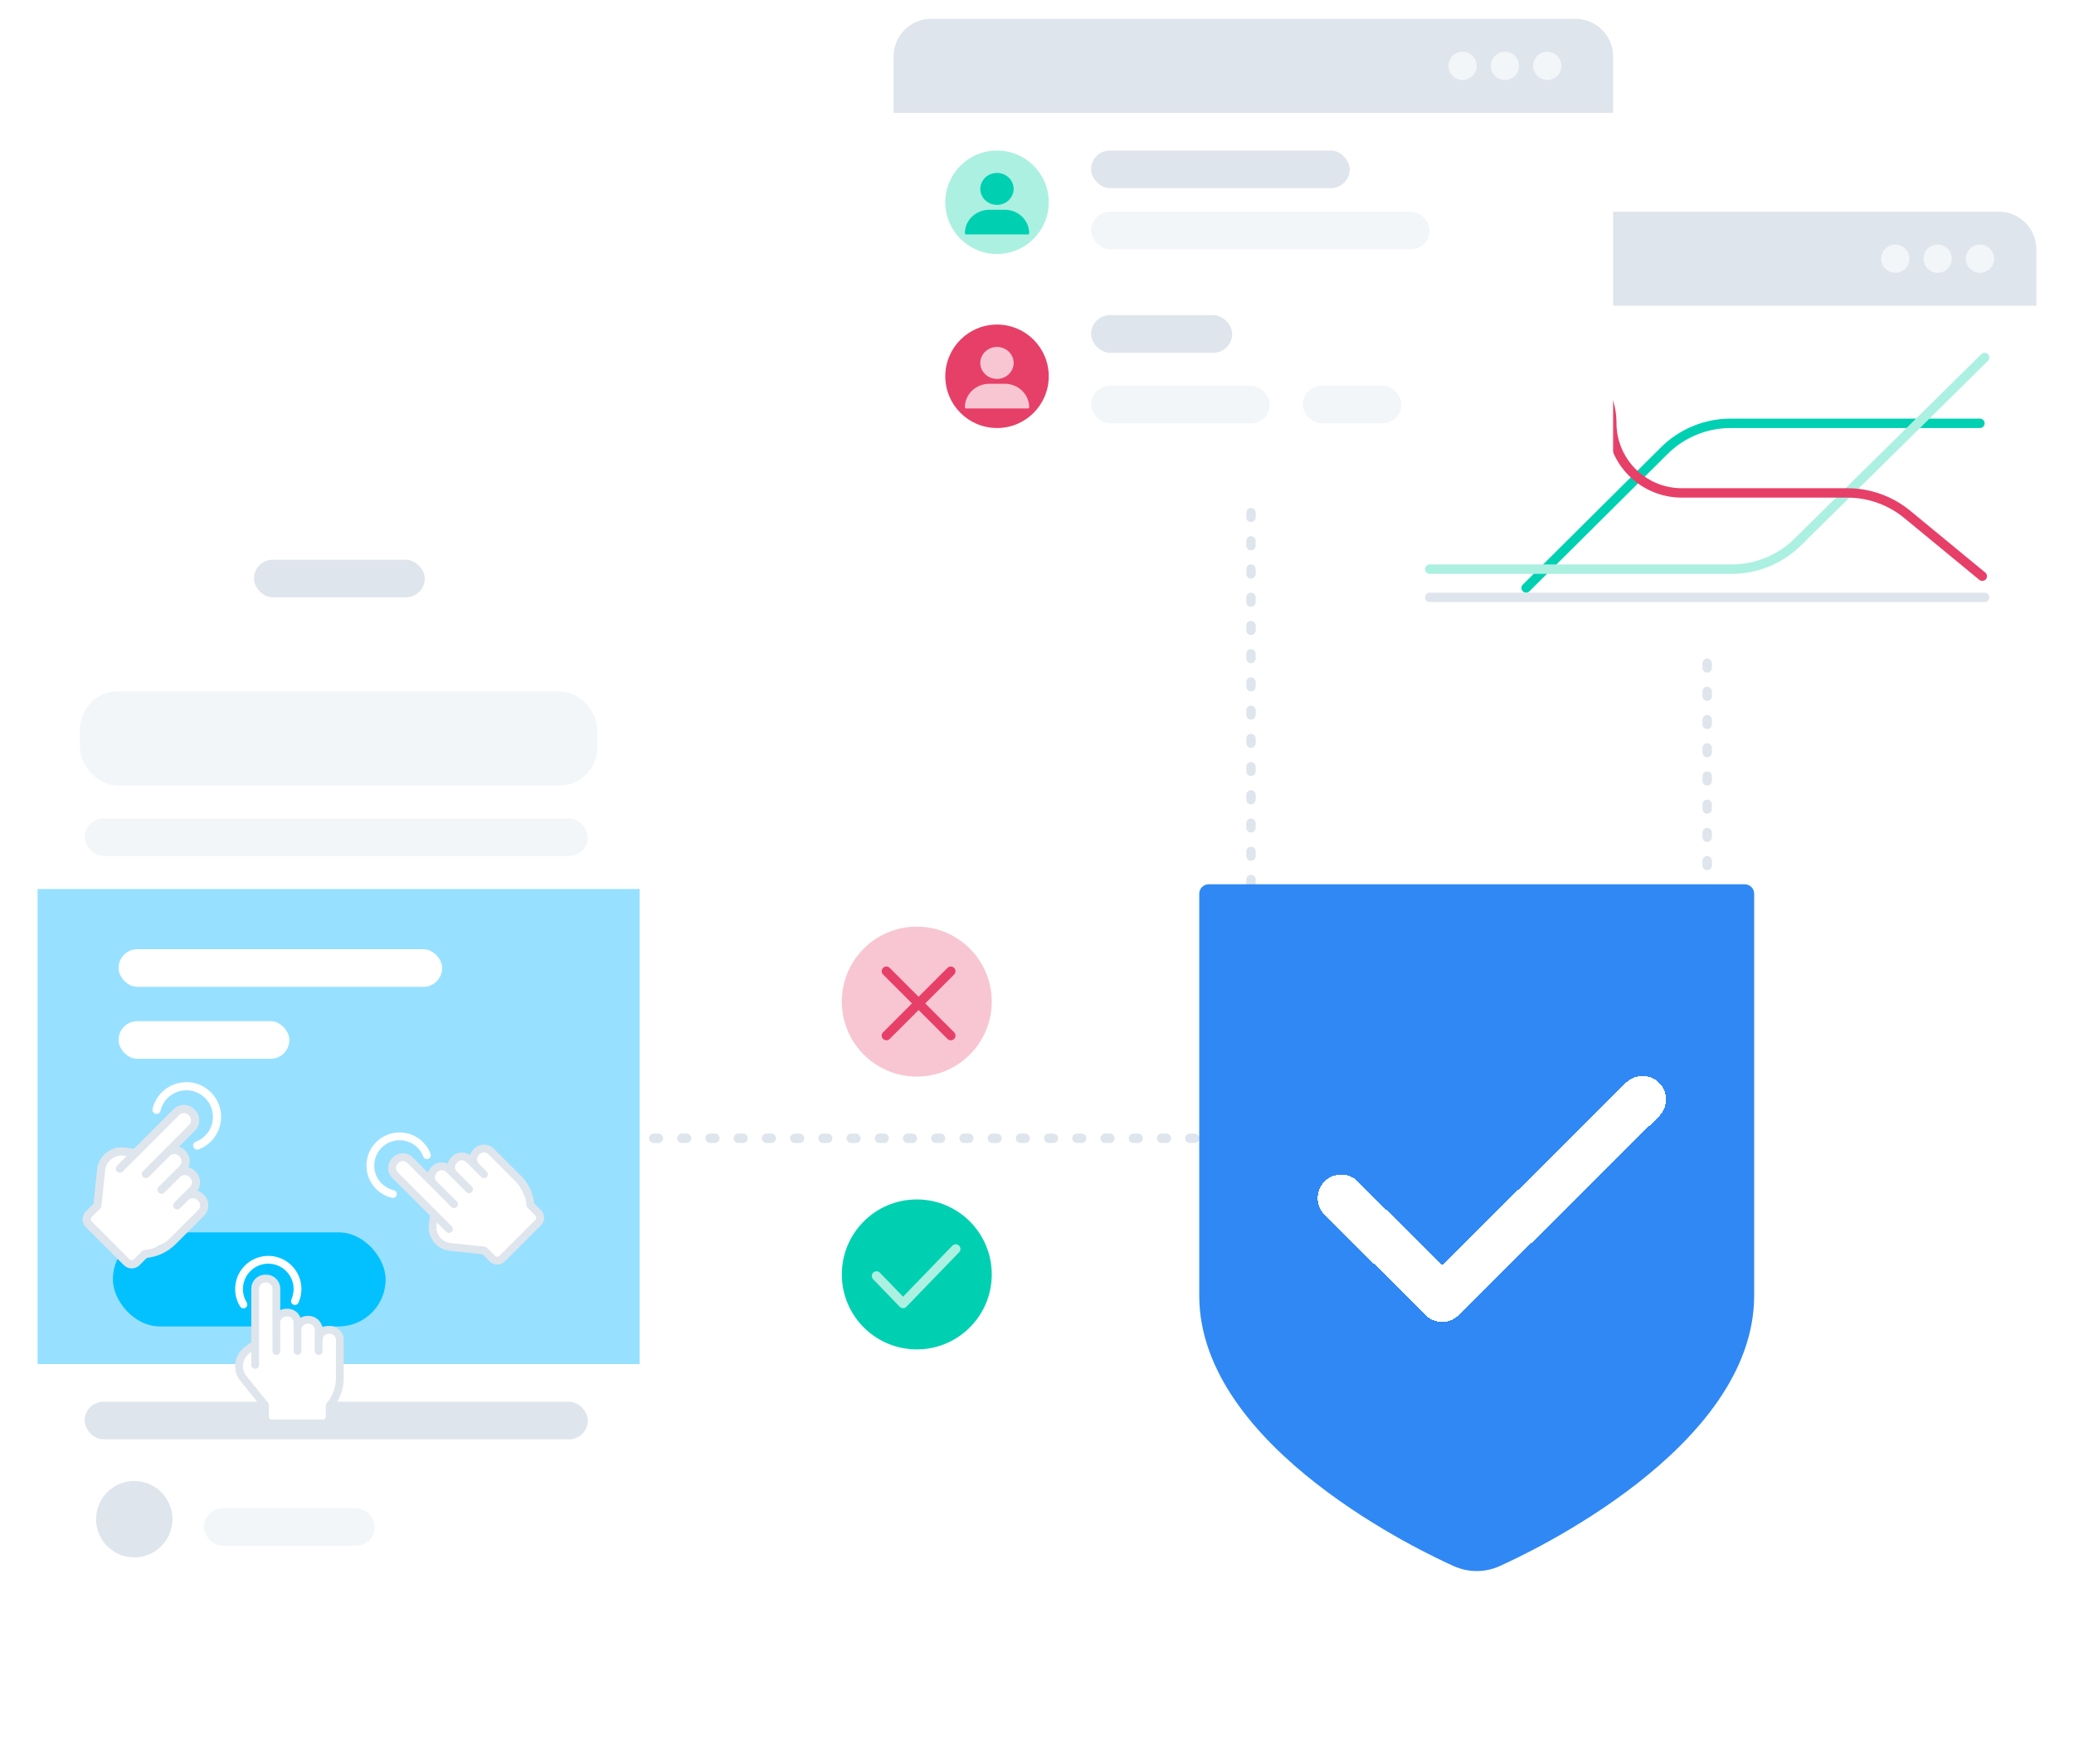 <svg width="441" height="375" viewBox="0 0 441 375" fill="none" xmlns="http://www.w3.org/2000/svg">
<path d="M363 99V238" stroke="#DFE5EC" stroke-width="2" stroke-linecap="round" stroke-dasharray="1 5"/>
<g filter="url(#filter0_d_102_2366)">
<path d="M304 137C299.582 137 296 133.418 296 129L296 54C296 49.582 299.582 46 304 46L425 46C429.418 46 433 49.582 433 54L433 129C433 133.418 429.418 137 425 137L304 137Z" fill="white"/>
</g>
<path d="M324.5 125L353.877 95.812C357.624 92.089 362.692 90 367.974 90H400.656L421 90" stroke="#00D0B2" stroke-width="2" stroke-linecap="round"/>
<path d="M304 121H335.399H368.211C373.471 121 378.519 118.928 382.263 115.232L422 76" stroke="#ACF0E1" stroke-width="2" stroke-linecap="round"/>
<path d="M311 75H327.817C336.044 75 342.714 81.67 342.714 89.898V89.898C342.714 98.126 349.384 104.795 357.612 104.795H392.825C397.464 104.795 401.958 106.408 405.539 109.356L421.5 122.5" stroke="#E64068" stroke-width="2" stroke-linecap="round"/>
<path d="M304 127H422" stroke="#DFE5EC" stroke-width="2" stroke-linecap="round"/>
<path d="M295 53C295 48.582 298.582 45 303 45H425C429.418 45 433 48.582 433 53V65H295V53Z" fill="#DFE5EC"/>
<path d="M320 242H94" stroke="#DFE5EC" stroke-width="2" stroke-linecap="round" stroke-dasharray="1 5"/>
<g filter="url(#filter1_d_102_2366)">
<rect x="8" y="365" width="255" height="128" rx="12" transform="rotate(-90 8 365)" fill="white"/>
</g>
<rect x="54" y="119" width="36.321" height="8" rx="4" fill="#DFE5EC"/>
<rect x="17" y="147" width="110" height="20" rx="8" fill="#F3F6F9"/>
<rect x="8" y="189" width="128" height="101" fill="#98E0FF"/>
<rect x="18" y="174" width="107" height="8" rx="4" fill="#F3F6F9"/>
<rect x="18" y="298" width="107" height="8" rx="4" fill="#DFE5EC"/>
<rect x="25.205" y="201.803" width="68.819" height="8" rx="4" fill="white"/>
<rect x="43.365" y="320.635" width="36.321" height="8" rx="4" fill="#F3F6F9"/>
<rect x="25.205" y="217.097" width="36.321" height="8" rx="4" fill="white"/>
<rect x="24" y="262" width="58" height="20" rx="10" fill="#03C1FF"/>
<circle cx="28.55" cy="322.98" r="8.124" fill="#DFE5EC"/>
<path d="M58.708 273.007L56.606 271.606L54.504 273.708V286.321H53.102L51 289.123V291.926L56.606 298.232L55.905 301.035C56.138 301.356 56.746 302.086 57.306 302.437C57.867 302.787 65.481 302.583 69.218 302.437L70.62 300.335V297.532L72.021 293.328V284.219L70.62 282.817L67.817 283.518V281.416L65.715 280.715L63.613 281.416L62.912 280.014L60.81 279.314H58.708V275.547V273.007Z" fill="white"/>
<path d="M70.117 281.905H69.909C69.419 281.905 68.957 282.024 68.549 282.234C68.31 280.83 67.085 279.758 65.616 279.758H65.408C64.859 279.758 64.344 279.908 63.901 280.169C63.479 279.041 62.388 278.235 61.114 278.235H60.906C60.432 278.235 59.985 278.346 59.588 278.544V273.975C59.588 272.335 58.254 271 56.613 271H56.405C54.765 271 53.43 272.334 53.43 273.975V285.329L51.989 286.423C50.896 287.253 50.203 288.46 50.037 289.822C49.873 291.184 50.256 292.521 51.119 293.588L55.511 299.018V301.202C55.511 302.446 56.523 303.458 57.766 303.458H68.674C69.917 303.458 70.929 302.446 70.929 301.202V299.127C72.326 297.386 73.09 295.221 73.09 292.994V284.881C73.092 283.24 71.758 281.904 70.117 281.904L70.117 281.905ZM71.436 292.993C71.436 294.928 70.739 296.809 69.473 298.289C69.345 298.439 69.274 298.629 69.274 298.827V301.201C69.274 301.531 69.006 301.799 68.675 301.799H57.768C57.439 301.799 57.169 301.531 57.169 301.201V298.724C57.169 298.535 57.104 298.35 56.984 298.203L52.408 292.546C51.83 291.831 51.572 290.934 51.683 290.021C51.794 289.108 52.258 288.298 52.99 287.742L53.43 287.409V290.177C53.43 290.634 53.801 291.005 54.259 291.005C54.716 291.005 55.087 290.634 55.087 290.177V285.749V285.731V273.975C55.087 273.248 55.678 272.657 56.405 272.657H56.613C57.34 272.657 57.931 273.248 57.931 273.975V281.21L57.935 287.228C57.935 287.686 58.307 288.055 58.764 288.055C59.221 288.055 59.592 287.684 59.592 287.227L59.588 281.21C59.588 280.484 60.179 279.892 60.906 279.892H61.114C61.841 279.892 62.432 280.483 62.432 281.21V282.733L62.436 287.228C62.436 287.686 62.807 288.055 63.265 288.055H63.266C63.723 288.055 64.095 287.684 64.093 287.227L64.089 282.732C64.089 282.005 64.68 281.414 65.407 281.414H65.615C66.341 281.414 66.933 282.005 66.933 282.732V284.638C66.93 284.667 66.924 284.697 66.924 284.728L66.928 287.228C66.93 287.685 67.3 288.055 67.757 288.055H67.758C68.216 288.054 68.585 287.682 68.585 287.225L68.581 284.962C68.584 284.935 68.59 284.907 68.59 284.878C68.59 284.151 69.181 283.56 69.908 283.56H70.116C70.842 283.56 71.434 284.151 71.434 284.878L71.436 292.993Z" fill="#DFE5EC"/>
<path d="M51.765 278.155C51.488 278.155 51.217 278.017 51.06 277.763C50.367 276.649 50 275.364 50 274.044C50 270.161 53.16 267 57.046 267C60.931 267 64.092 270.161 64.092 274.046C64.092 275.055 63.882 276.031 63.47 276.945C63.282 277.361 62.79 277.546 62.374 277.359C61.957 277.171 61.771 276.68 61.96 276.262C62.275 275.565 62.435 274.819 62.435 274.046C62.433 271.074 60.016 268.657 57.046 268.657C54.074 268.657 51.657 271.074 51.657 274.046C51.657 275.055 51.936 276.038 52.466 276.89C52.708 277.278 52.589 277.79 52.201 278.03C52.065 278.114 51.913 278.155 51.765 278.155Z" fill="white"/>
<path d="M86.35 246.36L83.872 246.856L83.872 249.828L92.791 258.747L91.8 259.738L92.295 263.206L94.277 265.188L102.7 265.683L104.187 268.161C104.579 268.223 105.524 268.309 106.168 268.161C106.813 268.012 112.052 262.483 114.591 259.738L114.096 257.26L112.114 255.279L110.132 251.315L103.691 244.874L101.709 244.874L100.223 247.351L98.737 245.865L96.755 246.856L95.764 248.837L94.277 248.342L92.295 249.333L90.809 250.819L88.146 248.156L86.35 246.36Z" fill="white"/>
<path d="M100.816 244.221L100.669 244.369C100.323 244.715 100.08 245.126 99.94 245.563C98.779 244.739 97.155 244.847 96.116 245.886L95.969 246.033C95.581 246.422 95.322 246.892 95.194 247.389C94.097 246.89 92.757 247.092 91.856 247.993L91.708 248.14C91.374 248.475 91.136 248.869 90.995 249.29L87.764 246.059C86.605 244.9 84.717 244.899 83.557 246.059L83.409 246.206C82.25 247.366 82.249 249.253 83.409 250.413L91.439 258.442L91.192 260.235C91.007 261.594 91.371 262.938 92.216 264.018C93.063 265.098 94.279 265.772 95.644 265.916L102.589 266.65L104.133 268.195C105.013 269.074 106.444 269.074 107.323 268.195L115.036 260.482C115.915 259.603 115.915 258.171 115.036 257.292L113.569 255.825C113.325 253.606 112.334 251.535 110.76 249.96L105.023 244.223C103.864 243.062 101.976 243.061 100.816 244.221L100.816 244.221ZM109.59 251.129C110.958 252.497 111.795 254.321 111.946 256.262C111.962 256.458 112.046 256.644 112.186 256.784L113.865 258.462C114.098 258.696 114.098 259.075 113.865 259.308L106.152 267.021C105.919 267.254 105.539 267.255 105.305 267.021L103.554 265.27C103.42 265.136 103.243 265.052 103.055 265.032L95.819 264.268C94.904 264.171 94.088 263.719 93.52 262.995C92.953 262.271 92.709 261.371 92.834 260.459L92.909 259.913L94.866 261.87C95.189 262.193 95.715 262.193 96.038 261.87C96.361 261.547 96.361 261.022 96.038 260.698L92.907 257.567L92.894 257.555L84.581 249.242C84.067 248.728 84.067 247.892 84.581 247.378L84.728 247.231C85.242 246.717 86.078 246.717 86.592 247.231L91.708 252.347L95.967 256.599C96.29 256.923 96.814 256.922 97.138 256.598C97.461 256.275 97.461 255.75 97.138 255.427L92.88 251.175C92.366 250.661 92.366 249.825 92.88 249.312L93.027 249.164C93.541 248.651 94.377 248.651 94.891 249.164L95.968 250.241L99.15 253.417C99.473 253.74 99.997 253.739 100.32 253.416L100.321 253.415C100.645 253.091 100.645 252.566 100.32 252.244L97.139 249.069C96.625 248.555 96.625 247.719 97.139 247.205L97.286 247.058C97.8 246.544 98.636 246.544 99.149 247.058L100.497 248.405C100.516 248.428 100.533 248.454 100.555 248.475L102.326 250.24C102.65 250.563 103.173 250.563 103.496 250.239L103.498 250.238C103.82 249.914 103.819 249.39 103.495 249.066L101.892 247.47C101.875 247.448 101.859 247.424 101.839 247.404C101.325 246.89 101.325 246.054 101.839 245.54L101.986 245.393C102.5 244.879 103.336 244.879 103.85 245.393L109.59 251.129Z" fill="#DFE5EC"/>
<path d="M84.136 254.44C83.94 254.635 83.651 254.729 83.36 254.661C82.083 254.363 80.914 253.714 79.981 252.781C77.235 250.035 77.234 245.566 79.982 242.818C82.729 240.071 87.2 240.071 89.947 242.818C90.66 243.531 91.202 244.369 91.557 245.307C91.719 245.734 91.501 246.213 91.074 246.375C90.647 246.537 90.168 246.321 90.006 245.892C89.736 245.176 89.322 244.536 88.775 243.989C86.672 241.889 83.254 241.889 81.154 243.989C79.052 246.091 79.052 249.509 81.154 251.611C81.867 252.324 82.76 252.821 83.737 253.049C84.183 253.153 84.46 253.599 84.356 254.042C84.319 254.199 84.24 254.335 84.135 254.44L84.136 254.44Z" fill="white"/>
<path d="M41.142 238.898L40.623 236.301L37.507 236.301L28.157 245.65L27.118 244.612L23.482 245.131L21.405 247.209L20.885 256.039L18.288 257.597C18.223 258.008 18.132 258.999 18.288 259.675C18.444 260.35 24.24 265.843 27.118 268.505L29.715 267.985L31.793 265.908L35.948 263.83L42.701 257.078V255L40.104 253.442L41.662 251.883L40.623 249.806L38.545 248.767L39.065 247.209L38.026 245.131L36.468 243.573L39.26 240.781L41.142 238.898Z" fill="white"/>
<path d="M43.384 254.064L43.23 253.91C42.867 253.547 42.435 253.292 41.978 253.145C42.841 251.928 42.728 250.226 41.639 249.136L41.485 248.982C41.078 248.575 40.584 248.304 40.063 248.169C40.587 247.02 40.375 245.614 39.431 244.67L39.276 244.516C38.925 244.165 38.512 243.915 38.07 243.768L41.458 240.38C42.673 239.165 42.674 237.187 41.458 235.97L41.303 235.816C40.088 234.6 38.109 234.599 36.893 235.816L28.476 244.233L26.597 243.975C25.172 243.781 23.763 244.162 22.631 245.048C21.499 245.936 20.792 247.211 20.641 248.642L19.871 255.922L18.252 257.541C17.33 258.463 17.33 259.963 18.252 260.885L26.338 268.971C27.259 269.893 28.76 269.893 29.682 268.971L31.22 267.433C33.546 267.177 35.718 266.139 37.368 264.488L43.382 258.474C44.6 257.259 44.601 255.28 43.385 254.064L43.384 254.064ZM36.143 263.261C34.708 264.696 32.797 265.573 30.762 265.732C30.556 265.748 30.362 265.837 30.215 265.984L28.455 267.743C28.21 267.988 27.813 267.988 27.568 267.743L19.482 259.657C19.238 259.413 19.237 259.015 19.482 258.77L21.318 256.934C21.459 256.794 21.547 256.608 21.568 256.41L22.369 248.824C22.47 247.866 22.944 247.01 23.703 246.415C24.462 245.821 25.406 245.565 26.361 245.695L26.934 245.774L24.883 247.826C24.544 248.165 24.544 248.715 24.883 249.054C25.222 249.393 25.772 249.393 26.111 249.054L29.393 245.772L29.406 245.759L38.121 237.044C38.66 236.505 39.536 236.505 40.075 237.044L40.229 237.198C40.768 237.737 40.768 238.614 40.229 239.152L34.866 244.516L30.408 248.98C30.069 249.319 30.07 249.868 30.409 250.207C30.748 250.546 31.299 250.546 31.637 250.207L36.094 245.744C36.633 245.205 37.509 245.205 38.048 245.744L38.202 245.898C38.741 246.437 38.741 247.313 38.202 247.852L37.073 248.981L33.744 252.316C33.406 252.655 33.407 253.205 33.745 253.544L33.747 253.545C34.086 253.884 34.636 253.884 34.974 253.544L38.303 250.208C38.841 249.67 39.718 249.67 40.257 250.208L40.411 250.363C40.95 250.901 40.95 251.778 40.411 252.316L38.998 253.729C38.974 253.749 38.947 253.767 38.925 253.79L37.075 255.646C36.737 255.986 36.737 256.535 37.075 256.874L37.077 256.875C37.417 257.213 37.966 257.211 38.305 256.873L39.979 255.192C40.002 255.174 40.027 255.157 40.048 255.136C40.587 254.597 41.463 254.597 42.002 255.136L42.156 255.29C42.695 255.829 42.695 256.705 42.156 257.244L36.143 263.261Z" fill="#DFE5EC"/>
<path d="M32.672 236.577C32.467 236.372 32.369 236.069 32.44 235.765C32.752 234.425 33.433 233.2 34.411 232.222C37.29 229.343 41.976 229.342 44.856 232.223C47.736 235.103 47.736 239.789 44.856 242.669C44.108 243.417 43.23 243.985 42.246 244.357C41.798 244.527 41.297 244.299 41.127 243.851C40.958 243.403 41.183 242.901 41.633 242.732C42.383 242.448 43.055 242.014 43.628 241.441C45.83 239.237 45.83 235.653 43.628 233.451C41.425 231.248 37.841 231.248 35.638 233.451C34.89 234.199 34.369 235.135 34.13 236.159C34.022 236.627 33.554 236.917 33.089 236.808C32.925 236.769 32.782 236.687 32.672 236.577L32.672 236.577Z" fill="white"/>
<circle cx="194.941" cy="270.941" r="15.941" fill="#00D0B2"/>
<path d="M186.372 271.272L192.022 277.116L203.222 265.531" stroke="#ACF0E1" stroke-width="2" stroke-miterlimit="10" stroke-linecap="round" stroke-linejoin="round"/>
<circle cx="194.941" cy="212.941" r="15.941" fill="#F8C6D2"/>
<path d="M188.478 206.478L202.169 220.169" stroke="#E64068" stroke-width="2" stroke-linecap="round"/>
<path d="M202.169 206.478L188.478 220.169" stroke="#E64068" stroke-width="2" stroke-linecap="round"/>
<path d="M266 67V206" stroke="#DFE5EC" stroke-width="2" stroke-linecap="round" stroke-dasharray="1 5"/>
<g filter="url(#filter2_d_102_2366)">
<path d="M198 104C193.582 104 190 100.418 190 96L190 14C190 9.582 193.582 6 198 6L335 6C339.418 6 343 9.582 343 14L343 96C343 100.418 339.418 104 335 104L198 104Z" fill="white"/>
</g>
<circle cx="212" cy="43" r="11" fill="#ACF0E1"/>
<path d="M211.994 43.56C211.173 43.562 210.376 43.29 209.74 42.791C209.105 42.293 208.669 41.599 208.508 40.827C208.346 40.055 208.469 39.254 208.855 38.559C209.241 37.864 209.867 37.319 210.625 37.017C211.384 36.715 212.228 36.675 213.014 36.902C213.8 37.13 214.48 37.612 214.937 38.266C215.393 38.92 215.6 39.706 215.52 40.489C215.44 41.273 215.079 42.005 214.499 42.562C213.834 43.199 212.933 43.557 211.994 43.56ZM218.556 49.838H205.432C205.36 49.838 205.292 49.811 205.241 49.762C205.191 49.714 205.162 49.648 205.162 49.58C205.162 48.259 205.709 46.992 206.681 46.057C207.654 45.121 208.975 44.594 210.353 44.59H213.632C215.013 44.59 216.337 45.116 217.313 46.052C218.289 46.987 218.838 48.256 218.838 49.58C218.837 49.648 218.808 49.713 218.758 49.761C218.708 49.81 218.639 49.837 218.568 49.838H218.556Z" fill="#00D0B2"/>
<circle cx="212" cy="80" r="11" fill="#E64068"/>
<path d="M211.994 80.56C211.173 80.561 210.376 80.29 209.74 79.791C209.105 79.293 208.669 78.599 208.508 77.827C208.346 77.055 208.469 76.254 208.855 75.559C209.241 74.864 209.867 74.32 210.625 74.017C211.384 73.715 212.228 73.675 213.014 73.902C213.8 74.13 214.48 74.612 214.937 75.266C215.393 75.92 215.6 76.706 215.52 77.489C215.44 78.273 215.079 79.005 214.499 79.562C213.834 80.199 212.933 80.558 211.994 80.56ZM218.556 86.838H205.432C205.36 86.838 205.292 86.811 205.241 86.762C205.191 86.714 205.162 86.648 205.162 86.58C205.162 85.259 205.709 83.992 206.681 83.057C207.654 82.121 208.975 81.594 210.353 81.59H213.632C215.013 81.59 216.337 82.116 217.313 83.052C218.289 83.987 218.838 85.256 218.838 86.58C218.837 86.648 218.808 86.713 218.758 86.761C218.708 86.81 218.639 86.837 218.568 86.838H218.556Z" fill="#F8C6D2"/>
<rect x="232" y="45" width="72" height="8" rx="4" fill="#F3F6F9"/>
<rect x="232" y="32" width="55" height="8" rx="4" fill="#DFE5EC"/>
<rect x="232" y="67" width="30" height="8" rx="4" fill="#DFE5EC"/>
<rect x="232" y="82" width="38" height="8" rx="4" fill="#F3F6F9"/>
<rect x="277" y="82" width="21" height="8" rx="4" fill="#F3F6F9"/>
<g clip-path="url(#clip0_102_2366)" filter="url(#filter3_d_102_2366)">
<path d="M257 186C255.895 186 255 186.895 255 188V273.441C255 306.011 303.613 328.509 309.154 330.969C310.676 331.652 312.326 332.004 313.996 332.004C315.666 332.004 317.316 331.652 318.838 330.969C324.379 328.476 372.992 306.036 372.992 273.441V188C372.992 186.895 372.096 186 370.992 186H257Z" fill="#3088F4"/>
<g filter="url(#filter4_d_102_2366)">
<path d="M285.171 250.711L306.657 272.045L349.252 229.75" stroke="white" stroke-width="10" stroke-miterlimit="10" stroke-linecap="round" stroke-linejoin="round" shape-rendering="crispEdges"/>
</g>
</g>
<path d="M190 12C190 7.582 193.582 4 198 4H335C339.418 4 343 7.582 343 12V24H190V12Z" fill="#DFE5EC"/>
<circle cx="311" cy="14" r="3" transform="rotate(-90 311 14)" fill="#F3F6F9"/>
<circle cx="320" cy="14" r="3" transform="rotate(-90 320 14)" fill="#F3F6F9"/>
<circle cx="329" cy="14" r="3" transform="rotate(-90 329 14)" fill="#F3F6F9"/>
<circle cx="403" cy="55" r="3" transform="rotate(-90 403 55)" fill="#F3F6F9"/>
<circle cx="412" cy="55" r="3" transform="rotate(-90 412 55)" fill="#F3F6F9"/>
<circle cx="421" cy="55" r="3" transform="rotate(-90 421 55)" fill="#F3F6F9"/>
<defs>
<filter id="filter0_d_102_2366" x="288" y="40" width="153" height="107" filterUnits="userSpaceOnUse" color-interpolation-filters="sRGB">
<feFlood flood-opacity="0" result="BackgroundImageFix"/>
<feColorMatrix in="SourceAlpha" type="matrix" values="0 0 0 0 0 0 0 0 0 0 0 0 0 0 0 0 0 0 127 0" result="hardAlpha"/>
<feOffset dy="2"/>
<feGaussianBlur stdDeviation="4"/>
<feComposite in2="hardAlpha" operator="out"/>
<feColorMatrix type="matrix" values="0 0 0 0 0.388 0 0 0 0 0.447 0 0 0 0 0.522 0 0 0 0.14 0"/>
<feBlend mode="normal" in2="BackgroundImageFix" result="effect1_dropShadow_102_2366"/>
<feBlend mode="normal" in="SourceGraphic" in2="effect1_dropShadow_102_2366" result="shape"/>
</filter>
<filter id="filter1_d_102_2366" x="0" y="104" width="144" height="271" filterUnits="userSpaceOnUse" color-interpolation-filters="sRGB">
<feFlood flood-opacity="0" result="BackgroundImageFix"/>
<feColorMatrix in="SourceAlpha" type="matrix" values="0 0 0 0 0 0 0 0 0 0 0 0 0 0 0 0 0 0 127 0" result="hardAlpha"/>
<feOffset dy="2"/>
<feGaussianBlur stdDeviation="4"/>
<feComposite in2="hardAlpha" operator="out"/>
<feColorMatrix type="matrix" values="0 0 0 0 0.388 0 0 0 0 0.447 0 0 0 0 0.522 0 0 0 0.14 0"/>
<feBlend mode="normal" in2="BackgroundImageFix" result="effect1_dropShadow_102_2366"/>
<feBlend mode="normal" in="SourceGraphic" in2="effect1_dropShadow_102_2366" result="shape"/>
</filter>
<filter id="filter2_d_102_2366" x="182" y="0" width="169" height="114" filterUnits="userSpaceOnUse" color-interpolation-filters="sRGB">
<feFlood flood-opacity="0" result="BackgroundImageFix"/>
<feColorMatrix in="SourceAlpha" type="matrix" values="0 0 0 0 0 0 0 0 0 0 0 0 0 0 0 0 0 0 127 0" result="hardAlpha"/>
<feOffset dy="2"/>
<feGaussianBlur stdDeviation="4"/>
<feComposite in2="hardAlpha" operator="out"/>
<feColorMatrix type="matrix" values="0 0 0 0 0.388 0 0 0 0 0.447 0 0 0 0 0.522 0 0 0 0.14 0"/>
<feBlend mode="normal" in2="BackgroundImageFix" result="effect1_dropShadow_102_2366"/>
<feBlend mode="normal" in="SourceGraphic" in2="effect1_dropShadow_102_2366" result="shape"/>
</filter>
<filter id="filter3_d_102_2366" x="247" y="180" width="134" height="162" filterUnits="userSpaceOnUse" color-interpolation-filters="sRGB">
<feFlood flood-opacity="0" result="BackgroundImageFix"/>
<feColorMatrix in="SourceAlpha" type="matrix" values="0 0 0 0 0 0 0 0 0 0 0 0 0 0 0 0 0 0 127 0" result="hardAlpha"/>
<feOffset dy="2"/>
<feGaussianBlur stdDeviation="4"/>
<feComposite in2="hardAlpha" operator="out"/>
<feColorMatrix type="matrix" values="0 0 0 0 0.388 0 0 0 0 0.447 0 0 0 0 0.522 0 0 0 0.14 0"/>
<feBlend mode="normal" in2="BackgroundImageFix" result="effect1_dropShadow_102_2366"/>
<feBlend mode="normal" in="SourceGraphic" in2="effect1_dropShadow_102_2366" result="shape"/>
</filter>
<filter id="filter4_d_102_2366" x="272.171" y="218.75" width="90.081" height="68.295" filterUnits="userSpaceOnUse" color-interpolation-filters="sRGB">
<feFlood flood-opacity="0" result="BackgroundImageFix"/>
<feColorMatrix in="SourceAlpha" type="matrix" values="0 0 0 0 0 0 0 0 0 0 0 0 0 0 0 0 0 0 127 0" result="hardAlpha"/>
<feOffset dy="2"/>
<feGaussianBlur stdDeviation="4"/>
<feComposite in2="hardAlpha" operator="out"/>
<feColorMatrix type="matrix" values="0 0 0 0 0.388 0 0 0 0 0.447 0 0 0 0 0.522 0 0 0 0.14 0"/>
<feBlend mode="normal" in2="BackgroundImageFix" result="effect1_dropShadow_102_2366"/>
<feBlend mode="normal" in="SourceGraphic" in2="effect1_dropShadow_102_2366" result="shape"/>
</filter>
<clipPath id="clip0_102_2366">
<rect width="118" height="146" fill="white" transform="translate(255 186)"/>
</clipPath>
</defs>
</svg>
